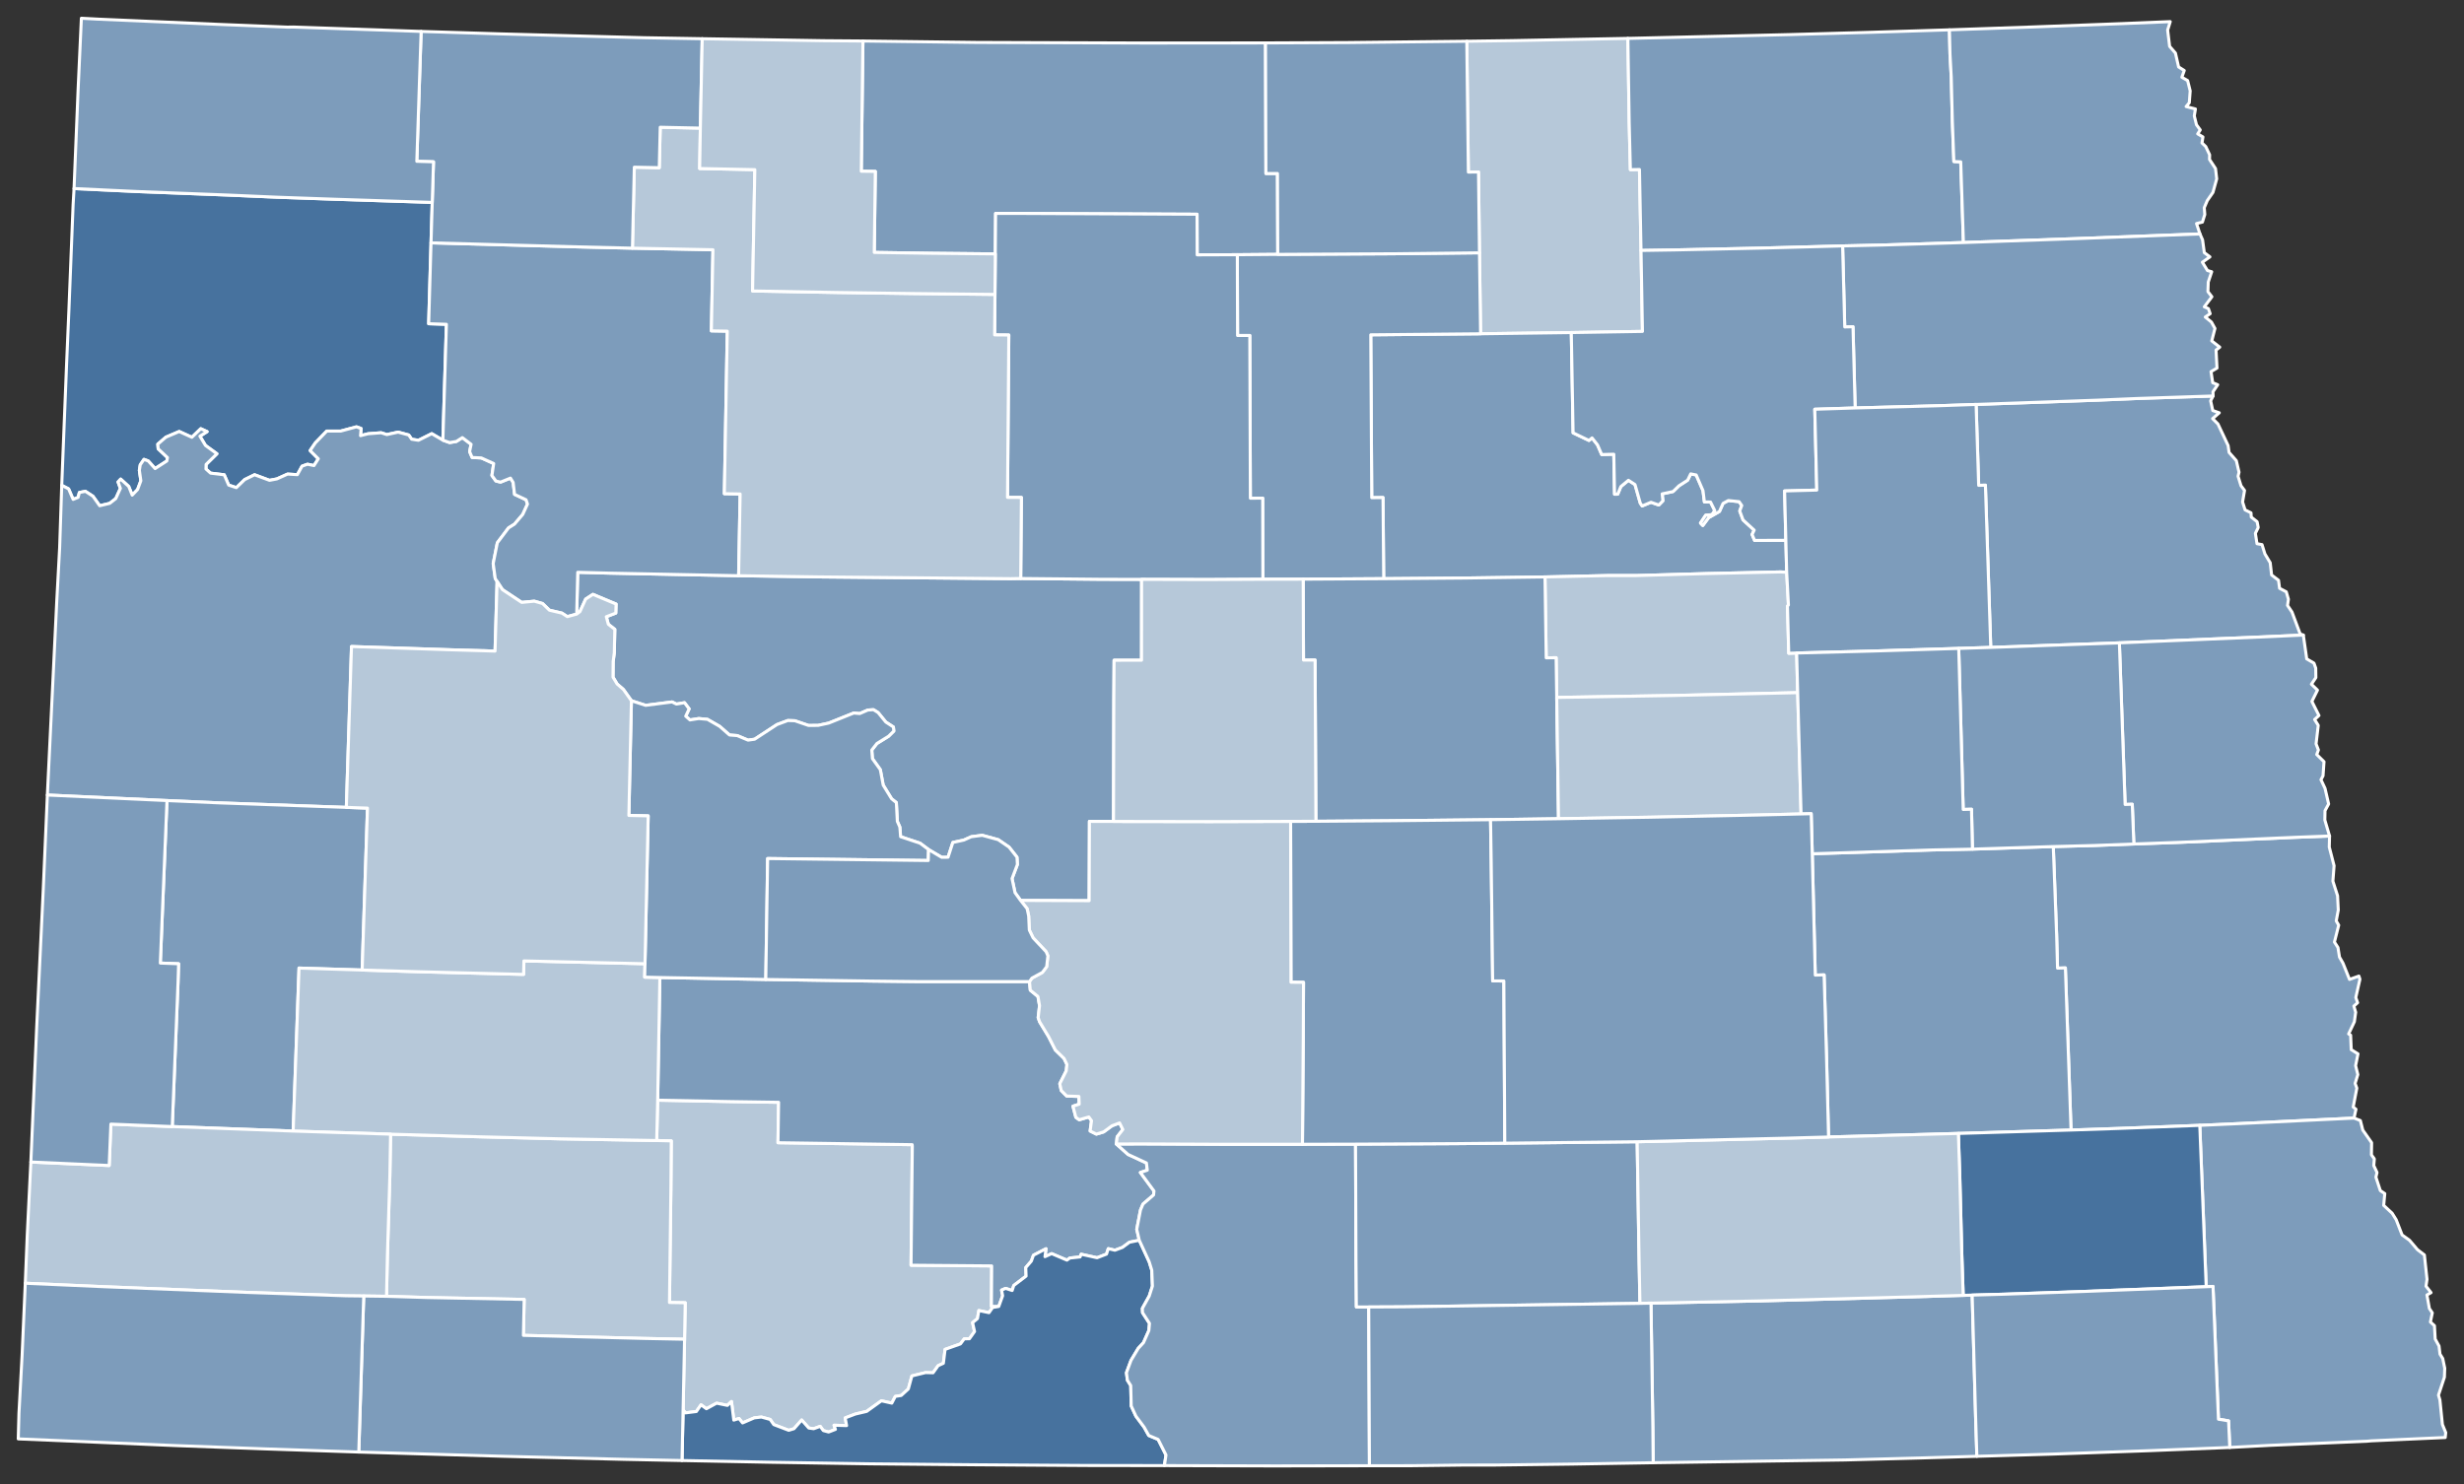 <?xml version="1.0" encoding="UTF-8" standalone="no"?>
<svg
   version="1.2"
   width="810"
   height="488"
   viewBox="0 0 810 488"
   stroke-linecap="round"
   stroke-linejoin="round"
   id="svg2817"
   sodipodi:docname="ND-08112022-ballot-1-counties.svg"
   inkscape:version="1.2.2 (732a01da63, 2022-12-09)"
   xmlns:inkscape="http://www.inkscape.org/namespaces/inkscape"
   xmlns:sodipodi="http://sodipodi.sourceforge.net/DTD/sodipodi-0.dtd"
   xmlns="http://www.w3.org/2000/svg"
   xmlns:svg="http://www.w3.org/2000/svg"
   xmlns:rdf="http://www.w3.org/1999/02/22-rdf-syntax-ns#"
   xmlns:cc="http://creativecommons.org/ns#"
   xmlns:dc="http://purl.org/dc/elements/1.1/">
  <rect x="0" y="0" width="810" height="488" fill="#333333" stroke="none"/>
  <defs
     id="defs2821" />
  <sodipodi:namedview
     pagecolor="#ffffff"
     bordercolor="#666666"
     borderopacity="1"
     objecttolerance="10"
     gridtolerance="10"
     guidetolerance="10"
     inkscape:pageopacity="0"
     inkscape:pageshadow="2"
     inkscape:window-width="1920"
     inkscape:window-height="1017"
     id="namedview2819"
     showgrid="false"
     inkscape:zoom="1.1027504"
     inkscape:cx="403.98988"
     inkscape:cy="244.84235"
     inkscape:window-x="-8"
     inkscape:window-y="-8"
     inkscape:window-maximized="1"
     inkscape:current-layer="North Dakota"
     inkscape:showpageshadow="2"
     inkscape:pagecheckerboard="0"
     inkscape:deskcolor="#d1d1d1" />
  <g
     id="North Dakota"
     transform="translate(5,5)"
     stroke="white"
     stroke-width="1"
     style="fill:#e27f90;fill-opacity:1">
    <path
       d="M 19.34 57 40.17 57.98 70.02 59.14 86.27 59.85 104.98 60.51 137.09 61.55 136.69 74.85 135.92 101.44 141.75 101.63 140.59 139.73 136.93 137.59 132.55 139.77 130.33 139.42 129.37 138.03 125.88 137.08 122.16 137.89 120.28 137.29 116 137.62 113.52 138.25 113.71 135.9 112.18 135.34 107.01 136.74 102.42 136.74 98.66 140.63 96.95 143.15 99.64 145.85 98.22 148.08 96.07 147.64 94.29 148.28 92.76 151.07 89.53 150.88 86 152.47 83.6 152.93 78.68 151.1 75.43 152.69 72.7 155.34 70.17 154.5 68.71 151.11 64.22 150.57 62.71 149.21 62.75 147.7 66.31 144.2 62.55 141.47 60.72 138.42 63.08 136.92 61 135.96 58.08 138.78 53.91 136.88 49.54 138.74 46.87 141.04 47 142.57 50.05 145.45 49.84 146.58 45.99 149.07 43.74 146.57 42.33 146.04 41.1 147.84 40.81 149.65 41.3 153.08 40.23 155.95 38.46 157.8 37.32 154.95 34.67 152.53 33.81 153.47 34.58 155.58 33.06 158.94 31.07 160.5 27.77 161.29 25.55 158.16 23.08 156.55 21.09 156.93 20.68 158.54 19.04 159.2 17.55 155.74 15.29 154.58 16.89 114.71 17.66 96.75 19.03 62.33 19.34 57 Z"
       id="Williams"
       fill="#b3c4db"
       style="fill:#47729e;fill-opacity:1" />
    <path
       d="M 211.2 356.74 235.48 357.21 250.95 357.44 250.75 370.73 294.86 371.37 294.91 371.81 294.49 411.01 321 411.23 320.91 424.51 323.33 424.57 321.31 424.9 320.12 426.61 316.78 425.91 316.34 428.55 314.72 429.89 315.37 432.81 313.69 435.18 311.98 435.21 310.74 436.88 305.68 438.68 305.12 443.25 303.4 444.03 301.73 446.37 299.26 446.31 294.77 447.41 293.6 451.69 291.26 453.84 289.32 454.14 288.17 456.36 284.75 455.59 279.91 459.07 276.19 459.94 272.85 461.21 273.31 463.75 269.18 463.62 269.63 464.99 267.4 465.85 265.65 465.38 264.63 463.98 262.48 464.77 260.87 464.54 258.54 461.9 256.01 464.77 254.28 465.29 249.36 463.41 248.19 461.72 245.3 460.93 242.95 461.2 239.11 462.86 237.94 461.41 236.22 461.94 235.46 455.83 234.12 457.1 230.57 456.37 227.22 458.2 225.46 456.91 223.92 459.11 220.33 459.56 219.56 458.6 220.04 435.34 220.26 423.35 215.08 423.26 215.55 385.61 215.67 370.12 210.88 370.01 211.2 356.74 Z"
       id="Grant"
       fill="#b8e0da"
       style="fill:#b6c8d9;fill-opacity:1" />
    <path
       d="M 644.61 127.98 684.41 126.58 697.72 126.02 722.52 125.2 721.71 126.79 722.41 129.98 724.55 130.73 722.36 132.65 724.12 134.41 727.46 141.5 727.77 143.76 730.16 146.47 731.04 150.26 730.73 151.59 731.69 154.71 732.86 156.27 732.21 160.04 733.03 162.65 734.98 163.62 735.07 165.03 736.99 166.54 737.35 168.45 736.42 170.36 736.95 173.77 738.6 174.07 739.55 177.12 741.3 180.04 741.75 184.06 744.03 185.8 744.37 188.43 746.58 189.6 747.28 192.04 746.99 194.07 748.46 196.25 751.14 203.44 752.18 203.81 737.75 204.46 691.71 206.37 649.43 207.87 647.67 154.53 645.46 154.59 644.61 127.98 Z"
       id="Grand Forks"
       fill="#b1e486"
       style="fill:#7d9cbb;fill-opacity:1" />
    <path
       d="M 15.29 154.58 17.55 155.74 19.04 159.2 20.68 158.54 21.09 156.93 23.08 156.55 25.55 158.16 27.77 161.29 31.07 160.5 33.06 158.94 34.58 155.58 33.81 153.47 34.67 152.53 37.32 154.95 38.46 157.8 40.23 155.95 41.3 153.08 40.81 149.65 41.1 147.84 42.33 146.04 43.74 146.57 45.99 149.07 49.84 146.58 50.05 145.45 47 142.57 46.87 141.04 49.54 138.74 53.91 136.88 58.08 138.78 61 135.96 63.08 136.92 60.72 138.42 62.55 141.47 66.31 144.2 62.75 147.7 62.71 149.21 64.22 150.57 68.71 151.11 70.17 154.5 72.7 155.34 75.43 152.69 78.68 151.1 83.6 152.93 86 152.47 89.53 150.88 92.76 151.07 94.29 148.28 96.07 147.64 98.22 148.08 99.64 145.85 96.95 143.15 98.66 140.63 102.42 136.74 107.01 136.74 112.18 135.34 113.71 135.9 113.52 138.25 116 137.62 120.28 137.29 122.16 137.89 125.88 137.08 129.37 138.03 130.33 139.42 132.55 139.77 136.93 137.59 140.59 139.73 142.82 140.52 145.01 140.15 146.99 138.89 149.87 141.08 149.38 143.49 150.2 145.42 153.22 145.57 157.29 147.41 156.71 151.34 158.03 153.16 159.55 153.52 162.81 152.2 163.69 153.62 164.16 157.55 167.93 159.32 168.41 160.74 166.85 164.15 164.13 167.34 162.15 168.6 158.49 173.47 157.13 180.3 157.8 185.21 158.41 186.17 157.74 209.08 143.12 208.65 110.55 207.58 108.85 260.47 67.15 258.99 49.89 258.23 10.57 256.41 13.66 192.66 14.61 175.06 15.29 154.58 Z"
       id="McKenzie"
       fill="#cbdc93"
       style="fill:#7d9cbb;fill-opacity:1" />
    <path
       d="M 477.18 8.56 492.25 8.35 530.14 7.62 530.57 35.27 530.96 50.78 533.95 50.73 534.46 77.35 534.93 103.97 511.54 104.35 481.72 104.75 481.35 78.12 481.03 51.55 477.7 51.59 477.18 8.56 Z"
       id="Towner"
       fill="#e4c9a0"
       style="fill:#b6c8d9;fill-opacity:1" />
    <path
       d="M 669.98 273.35 683.26 273.01 696.47 272.51 711.85 271.95 749.38 270.32 760.8 269.88 760.71 273.52 762.29 279.65 761.9 284.73 763.44 289.54 763.67 294.22 763 297.8 763.81 299.21 762.41 304.75 763.57 306.55 764.07 309.69 765.22 311.7 767.36 317.03 770.45 315.93 770.79 316.97 769.43 322.99 770.03 324.7 768.8 325.8 769.39 327.84 768.96 330.95 767.07 334.96 767.73 335.36 767.93 340.13 770.15 341.51 769.37 345.39 770.1 348.33 769.21 351.22 769.77 352.78 768.58 359 769.49 359.72 768.85 362.63 731.09 364.44 718.14 365.02 691.58 366.03 675.82 366.56 673.96 313.25 671.38 313.33 671.08 302.43 669.98 273.35 Z"
       id="Cass"
       fill="#94bbeb"
       style="fill:#7d9cbb;fill-opacity:1" />
    <path
       d="M 481.72 104.75 511.54 104.35 512.13 137.32 517.35 139.82 518.36 138.99 520.16 141.28 521.53 144.45 525.51 144.35 525.76 157.5 526.8 157.48 527.83 154.98 530.32 152.92 532.48 154.32 534.21 160.43 534.84 161.35 537.73 160.15 540.31 161.05 541.65 159.67 541.41 157.38 544.99 156.62 546.94 154.72 549.78 152.89 550.79 150.81 552.6 151.17 554.83 156.32 555.29 160.03 557.31 160.07 558.7 162.88 557.83 164.22 555.71 164.41 554.01 166.98 554.77 167.78 556.67 165.21 560.24 163.18 561.43 160.5 563.17 159.57 566.7 159.95 567.58 161.21 566.91 163.01 568 165.95 571.66 169.31 570.97 170.75 571.8 172.69 582.07 172.65 582.34 183.17 580.35 183.05 556.06 183.59 532.75 184.25 523.28 184.25 502.89 184.7 476.4 185.06 449.87 185.27 449.64 158.6 445.94 158.64 445.62 105.09 481.72 104.75 Z"
       id="Benson"
       fill="#d8e9e9"
       style="fill:#7d9cbb;fill-opacity:1" />
    <path
       d="M 691.71 206.37 737.75 204.46 752.18 203.81 753.3 211.65 755.68 213.04 756.26 214.69 756.3 217.8 754.84 219.97 756.84 221.91 754.99 225.63 757.32 230.27 755.89 231.58 757.09 233.5 756.37 239.59 757.14 241.59 756.59 243.09 758.98 245.45 758.66 250.09 757.98 251.37 759.31 254.21 760.5 259.36 759.31 261.55 759.25 264.61 760.8 269.88 749.38 270.32 711.85 271.95 696.47 272.51 695.95 259.44 693.6 259.51 691.71 206.37 Z"
       id="Traill"
       fill="#cdec98"
       style="fill:#7d9cbb;fill-opacity:1" />
    <path
       d="M 237.81 184.3 264.29 184.69 327.25 185.27 330.54 185.21 357 185.47 370.28 185.5 370.26 212.08 361.24 212.09 361.15 225.11 361.04 265.09 353.13 265.07 353.04 291.15 330.5 291.06 328.67 288.52 327.69 283.88 329.45 279.25 329.32 276.85 326.72 273.54 323.15 271.09 317.89 269.65 314.28 270.12 311.86 271.21 308.23 272.01 306.66 276.86 304.56 276.89 300.25 274.34 297.48 272.26 291.06 270.11 290.81 266.95 289.98 265.06 289.66 258.89 288.11 257.66 285.34 253.15 284.39 248.06 281.8 244.45 281.58 241.62 283.26 239.47 287.12 237.07 288.83 235.37 288.69 234.04 286.2 232.42 283.66 229.3 282.14 228.35 280.28 228.47 277.63 229.62 275.66 229.45 267.41 232.76 263.93 233.51 260.79 233.53 256.29 231.99 254 231.91 250.43 233.24 243.07 238.06 240.91 238.36 237.36 236.87 234.81 236.67 231.58 233.83 227.56 231.52 224.7 231.26 221.81 231.72 220.42 230.48 221.54 228.08 220.02 226.05 217.36 226.5 215.93 225.8 207.25 226.92 202.57 225.41 199.95 221.71 197.86 219.89 196.52 217.65 196.57 212.53 196.94 209.66 197.11 201.93 194.98 200.26 194.31 197.78 197.43 196.58 197.53 193.62 189.91 190.43 187.53 191.98 185.66 196.09 184.58 196.91 184.92 183.17 195.5 183.45 237.81 184.3 Z"
       id="McLean"
       fill="#d5bca5"
       style="fill:#7d9cbb;fill-opacity:1" />
    <path
       d="M 530.14 7.62 583.02 6.38 610.05 5.62 635.84 4.81 636.03 12.79 636.44 20.36 636.8 34.81 637.3 48.11 639.56 48.21 640.44 74.75 613.99 75.56 600.73 75.86 574.2 76.57 545.43 77.18 534.46 77.35 533.95 50.73 530.96 50.78 530.57 35.27 530.14 7.62 Z"
       id="Cavalier"
       fill="#dbe5d2"
       style="fill:#7d9cbb;fill-opacity:1" />
    <path
       d="M 212.05 316.41 246.74 317.05 281.6 317.58 297.14 317.75 333.43 317.75 333.69 320.58 336.21 322.65 336.73 325.67 336.28 329.59 336.76 330.98 339.68 335.8 341.94 340.25 344.79 343.02 345.73 345 345.51 347.1 343.39 351.33 343.87 353.57 345.67 355.38 349.67 355.51 349.77 358.05 347.72 358.72 348.67 362.38 349.78 363.18 352.93 362.26 353.82 363.48 353.36 366.88 355.41 367.9 357.8 367.18 360.56 365.16 363.05 364.22 364.12 366.39 362.25 368.78 361.99 371.15 365.84 374.59 371.87 377.38 372.16 379.76 369.88 380.52 374.35 386.6 374.22 387.91 370.74 390.91 369.91 392.88 368.69 399.21 369.52 402.8 366.29 403.45 363.99 405.15 361.51 406.08 359.33 405.56 358.75 407.36 355.64 408.55 350.41 407.4 350.06 408.29 346.68 408.65 345.74 409.34 340.72 407.2 338.52 408.2 338.86 405.59 334.73 407.72 334.04 409.65 332.2 411.79 332.31 414.59 328.26 417.67 327.73 419.32 325.59 418.62 324.25 419.19 324.6 421.04 323.33 424.57 320.91 424.51 321 411.23 294.49 411.01 294.91 371.81 294.86 371.37 250.75 370.73 250.95 357.44 235.48 357.21 211.2 356.74 211.92 316.53 212.05 316.41 Z"
       id="Morton"
       fill="#9a94d1"
       style="fill:#7d9cbb;fill-opacity:1" />
    <path
       d="M 718.14 365.02 731.09 364.44 768.85 362.63 770.93 363.43 771.73 366.57 774.63 370.72 774.57 374.72 775.52 376.03 775.34 378.25 776.41 380.52 776.04 382.05 777.49 386.47 778.96 387.46 778.6 391.33 781.39 393.93 782.71 396.05 784.65 401.05 787.09 402.81 789.71 405.89 791.98 407.63 792.84 415.64 792.51 417.89 794.17 420.02 792.82 420.79 793.61 425.22 794.58 426.67 793.96 429.68 795.29 430.89 795.53 435.29 796.79 437.57 797.11 440.24 798.01 441.69 798.67 444.88 798.56 447.82 796.61 453.73 797.08 455.29 797.9 463.36 799 466.05 798.83 467.66 774.55 468.75 773.1 468.88 741.33 470.23 728 470.93 727.61 462.19 724.28 461.64 722.49 417.98 720.25 418.07 718.14 365.02 Z"
       id="Richland"
       fill="#e8ead8"
       style="fill:#7d9cbb;fill-opacity:1" />
    <path
       d="M 635.84 4.81 662.23 3.9 692.2 2.78 708.43 2.11 707.58 4.89 708.23 10.24 710.14 12.45 711.18 17.01 713.04 18.18 712.25 20.4 714.15 21.49 714.99 24.88 714.7 28.79 713.66 30.04 716.71 30.83 716.34 33.11 717.06 36.03 718.3 37.72 717.46 39.01 719.18 40.03 718.87 42.01 720.1 43.18 721.38 45.9 721.34 47.42 723.32 50.44 723.71 53.81 722.47 58.27 720.61 60.95 719.61 63.3 719.79 65.53 719.01 68.03 717.08 68.5 718.2 71.92 677.99 73.44 640.44 74.75 639.56 48.21 637.3 48.11 636.8 34.81 636.44 20.36 636.03 12.79 635.84 4.81 Z"
       id="Pembina"
       fill="#bbea90"
       style="fill:#7d9cbb;fill-opacity:1" />
    <path
       d="M 600.73 75.86 613.99 75.56 640.44 74.75 677.99 73.44 718.2 71.92 719.06 73.87 719.63 78.07 721.48 79.46 718.99 81.22 720.67 83.95 722.06 84.35 720.93 87.73 720.82 90.89 722.12 92.58 719.63 95.89 720.97 96.46 721.56 98.15 719.95 99.24 721.97 100.9 723.13 103 722.08 107.09 724.71 109.15 723.49 110.11 723.8 116.03 721.84 117.19 722.39 120.84 724.04 121.5 722.48 123.82 722.52 125.2 697.72 126.02 684.41 126.58 644.61 127.98 631.88 128.42 604.85 129.14 604.14 102.43 601.43 102.5 600.73 75.86 Z"
       id="Walsh"
       fill="#cde2b7"
       style="fill:#7d9cbb;fill-opacity:1" />
    <path
       d="M 219.2 475.23 219.56 458.6 220.33 459.56 223.92 459.11 225.46 456.91 227.22 458.2 230.57 456.37 234.12 457.1 235.46 455.83 236.22 461.94 237.94 461.41 239.11 462.86 242.95 461.2 245.3 460.93 248.19 461.72 249.36 463.41 254.28 465.29 256.01 464.77 258.54 461.9 260.87 464.54 262.48 464.77 264.63 463.98 265.65 465.38 267.4 465.85 269.63 464.99 269.18 463.62 273.31 463.75 272.85 461.21 276.19 459.94 279.91 459.07 284.75 455.59 288.17 456.36 289.32 454.14 291.26 453.84 293.6 451.69 294.77 447.41 299.26 446.31 301.73 446.37 303.4 444.03 305.12 443.25 305.68 438.68 310.74 436.88 311.98 435.21 313.69 435.18 315.37 432.81 314.72 429.89 316.34 428.55 316.78 425.91 320.12 426.61 321.31 424.9 323.33 424.57 324.6 421.04 324.25 419.19 325.59 418.62 327.73 419.32 328.26 417.67 332.31 414.59 332.2 411.79 334.04 409.65 334.73 407.72 338.86 405.59 338.52 408.2 340.72 407.2 345.74 409.34 346.68 408.65 350.06 408.29 350.41 407.4 355.64 408.55 358.75 407.36 359.33 405.56 361.51 406.08 363.99 405.15 366.29 403.45 369.52 402.8 372.77 409.87 373.63 412.65 373.84 417.89 372.79 421.15 370.53 425.21 370.59 426.61 372.88 430.13 372.67 432.49 370.91 436.46 369.18 438.34 366.8 442.3 365.3 446.36 365.62 448.83 366.71 450.56 366.87 457.28 368.41 460.63 371.11 464.25 372.64 466.99 375.72 468.28 378.3 473.4 377.78 476.9 352.34 476.86 314.91 476.62 280.93 476.31 248.56 475.8 219.2 475.23 Z"
       id="Sioux"
       fill="#c4e4e2"
       style="fill:#47729e;fill-opacity:1" />
    <path
       d="M 511.54 104.35 534.93 103.97 534.46 77.35 545.43 77.18 574.2 76.57 600.73 75.86 601.43 102.5 604.14 102.43 604.85 129.14 591.58 129.56 592.24 156.14 581.66 156.42 582.07 172.65 571.8 172.69 570.97 170.75 571.66 169.31 568 165.95 566.91 163.01 567.58 161.21 566.7 159.95 563.17 159.57 561.43 160.5 560.24 163.18 556.67 165.21 554.77 167.78 554.01 166.98 555.71 164.41 557.83 164.22 558.7 162.88 557.31 160.07 555.29 160.03 554.83 156.32 552.6 151.17 550.79 150.81 549.78 152.89 546.94 154.72 544.99 156.62 541.41 157.38 541.65 159.67 540.31 161.05 537.73 160.15 534.84 161.35 534.21 160.43 532.48 154.32 530.32 152.92 527.83 154.98 526.8 157.48 525.76 157.5 525.51 144.35 521.53 144.45 520.16 141.28 518.36 138.99 517.35 139.82 512.13 137.32 511.54 104.35 Z"
       id="Ramsey"
       fill="#cee8ef"
       style="fill:#7d9cbb;fill-opacity:1" />
    <path
       d="M 278.68 8.48 316.06 8.95 371.28 9.14 411.02 9.11 411.15 52.05 414.95 52.04 415.04 78.64 401.75 78.75 388.55 78.8 388.51 65.44 328.88 65.17 322.29 65.17 322.19 78.48 301.44 78.28 282.4 78 282.75 51.36 278.13 51.3 278.68 8.48 Z"
       id="Bottineau"
       fill="#c7d5e6"
       style="fill:#7d9cbb;fill-opacity:1" />
    <path
       d="M 123.4 367.92 151.93 368.76 178.69 369.44 210.88 370.01 215.67 370.12 215.55 385.61 215.08 423.26 220.26 423.35 220.04 435.34 206.74 435.08 167.06 434.07 167.31 422.25 135.36 421.63 122.06 421.23 122.35 407.91 123.16 381.61 123.4 367.92 Z"
       id="Hettinger"
       fill="#bce4ec"
       style="fill:#b6c8d9;fill-opacity:1" />
    <path
       d="M 136.69 74.85 185.2 76.18 202.9 76.6 229.37 77.12 228.85 103.79 234.08 103.88 233.12 157.33 238.31 157.42 237.81 184.3 195.5 183.45 184.92 183.17 184.58 196.91 181.5 197.75 179.71 196.59 175.61 195.63 173.35 193.44 170.64 192.67 166.5 193.07 160.17 188.87 158.41 186.17 157.8 185.21 157.13 180.3 158.49 173.47 162.15 168.6 164.13 167.34 166.85 164.15 168.41 160.74 167.93 159.32 164.16 157.55 163.69 153.62 162.81 152.2 159.55 153.52 158.03 153.16 156.71 151.34 157.29 147.41 153.22 145.57 150.2 145.42 149.38 143.49 149.87 141.08 146.99 138.89 145.01 140.15 142.82 140.52 140.59 139.73 141.75 101.63 135.92 101.44 136.69 74.85 Z"
       id="Mountrail"
       fill="#f3d7d4"
       style="fill:#7d9cbb;fill-opacity:1" />
    <path
       d="M 361.99 371.15 370.09 371.12 396.59 371.24 423.16 371.24 440.61 371.2 440.76 409.23 440.88 424.72 444.95 424.74 445.18 476.94 414.17 477 377.78 476.9 378.3 473.4 375.72 468.28 372.64 466.99 371.11 464.25 368.41 460.63 366.87 457.28 366.71 450.56 365.62 448.83 365.3 446.36 366.8 442.3 369.18 438.34 370.91 436.46 372.67 432.49 372.88 430.13 370.59 426.61 370.53 425.21 372.79 421.15 373.84 417.89 373.63 412.65 372.77 409.87 369.52 402.8 368.69 399.21 369.91 392.88 370.74 390.91 374.22 387.91 374.35 386.6 369.88 380.52 372.16 379.76 371.87 377.38 365.84 374.59 361.99 371.15 Z"
       id="Emmons"
       fill="#cee9e7"
       style="fill:#7d9cbb;fill-opacity:1" />
    <path
       d="M 401.75 78.75 415.04 78.64 452.6 78.44 481.35 78.12 481.72 104.75 445.62 105.09 445.94 158.64 449.64 158.6 449.87 185.27 423.4 185.43 410.15 185.46 410.09 158.79 406.04 158.81 405.85 105.31 401.83 105.31 401.75 78.75 Z"
       id="Pierce"
       fill="#e8c7b1"
       style="fill:#7d9cbb;fill-opacity:1" />
    <path
       d="M 49.89 258.23 67.15 258.99 108.85 260.47 115.8 260.71 114.05 313.95 93.3 313.3 91.37 366.9 51.62 365.42 53.53 317.89 53.71 311.89 47.7 311.66 49.89 258.23 Z"
       id="Billings"
       fill="#f4ddd3"
       style="fill:#7d9cbb;fill-opacity:1" />
    <path
       d="M 590.75 275.72 630.14 274.47 643.41 274.2 669.98 273.35 671.08 302.43 671.38 313.33 673.96 313.25 675.82 366.56 638.78 367.68 596.11 368.85 595.44 342.53 594.64 315.54 591.74 315.62 590.75 275.72 Z"
       id="Barnes"
       fill="#b6a8f0"
       style="fill:#7d9cbb;fill-opacity:1" />
    <path
       d="M 502.89 184.7 523.28 184.25 532.75 184.25 556.06 183.59 580.35 183.05 582.34 183.17 582.92 193.93 582.6 194.31 583.02 209.79 585.62 209.71 585.96 222.75 544.09 223.7 506.75 224.32 506.55 211.26 503.29 211.3 502.89 184.7 Z"
       id="Eddy"
       fill="#e7d5a7"
       style="fill:#b6c8d9;fill-opacity:1" />
    <path
       d="M 582.34 183.17 582.07 172.65 581.66 156.42 592.24 156.14 591.58 129.56 604.85 129.14 631.88 128.42 644.61 127.98 645.46 154.59 647.67 154.53 649.43 207.87 638.9 208.2 610.54 209.07 585.62 209.71 583.02 209.79 582.6 194.31 582.92 193.93 582.34 183.17 Z"
       id="Nelson"
       fill="#f1c9ad"
       style="fill:#7d9cbb;fill-opacity:1" />
    <path
       d="M 423.4 185.43 449.87 185.27 476.4 185.06 502.89 184.7 503.29 211.3 506.55 211.26 506.75 224.32 507.33 264.2 484.99 264.52 451.88 264.86 427.58 265.04 427.31 212.02 423.51 212.04 423.4 185.43 Z"
       id="Wells"
       fill="#a5a7e4"
       style="fill:#7d9cbb;fill-opacity:1" />
    <path
       d="M 114.05 313.95 132.95 314.52 167.12 315.38 167.23 310.95 207.03 311.88 206.93 316.29 212.05 316.41 211.92 316.53 211.2 356.74 210.88 370.01 178.69 369.44 151.93 368.76 123.4 367.92 91.37 366.9 93.3 313.3 114.05 313.95 Z"
       id="Stark"
       fill="#c6edcf"
       style="fill:#b6c8d9;fill-opacity:1" />
    <path
       d="M 202.57 225.41 207.25 226.92 215.93 225.8 217.36 226.5 220.02 226.05 221.54 228.08 220.42 230.48 221.81 231.72 224.7 231.26 227.56 231.52 231.58 233.83 234.81 236.67 237.36 236.87 240.91 238.36 243.07 238.06 250.43 233.24 254 231.91 256.29 231.99 260.79 233.53 263.93 233.51 267.41 232.76 275.66 229.45 277.63 229.62 280.28 228.47 282.14 228.35 283.66 229.3 286.2 232.42 288.69 234.04 288.83 235.37 287.12 237.07 283.26 239.47 281.58 241.62 281.8 244.45 284.39 248.06 285.34 253.15 288.11 257.66 289.66 258.89 289.98 265.06 290.81 266.95 291.06 270.11 297.48 272.26 300.25 274.34 300.15 277.94 247.35 277.29 246.74 317.05 212.05 316.41 206.93 316.29 207.03 311.88 208.08 263.26 201.73 263.12 202.57 225.41 Z"
       id="Mercer"
       fill="#abe3a6"
       style="fill:#7d9cbb;fill-opacity:1" />
    <path
       d="M 5.14 377.07 30.89 378.22 31.45 364.61 51.62 365.42 91.37 366.9 123.4 367.92 123.16 381.61 122.35 407.91 122.06 421.23 114.57 421.13 108.78 421.06 75.78 419.93 29.15 418.07 3.31 416.93 3.96 401.06 5.14 377.07 Z"
       id="Slope"
       fill="#8e94e1"
       style="fill:#b6c8d9;fill-opacity:1" />
    <path
       d="M 114.57 421.13 122.06 421.23 135.36 421.63 167.31 422.25 167.06 434.07 206.74 435.08 220.04 435.34 219.56 458.6 219.2 475.23 200.18 474.84 160.31 473.83 112.94 472.44 114.57 421.13 Z"
       id="Adams"
       fill="#c6a2a0"
       style="fill:#7d9cbb;fill-opacity:1" />
    <path
       d="M 538.45 475.95 538.35 464.37 537.73 423.47 573.78 422.74 618.47 421.55 640.37 420.92 643.32 420.83 644.44 460.6 644.86 473.84 625.93 474.4 601.51 475.04 538.45 475.95 Z"
       id="Dickey"
       fill="#a0abe9"
       style="fill:#7d9cbb;fill-opacity:1" />
    <path
       d="M 322.08 91.8 322.19 78.48 322.29 65.17 328.88 65.17 388.51 65.44 388.55 78.8 401.75 78.75 401.83 105.31 405.85 105.31 406.04 158.81 410.09 158.79 410.15 185.46 392.02 185.56 370.28 185.5 357 185.47 330.54 185.21 330.77 158.57 326.2 158.54 326.63 105.16 321.97 105.12 322.08 91.8 Z"
       id="McHenry"
       fill="#9fc4c7"
       style="fill:#7d9cbb;fill-opacity:1" />
    <path
       d="M 225.23 37.12 225 50.41 243.14 50.78 242.4 90.67 270.08 91.17 295.52 91.52 322.08 91.8 321.97 105.12 326.63 105.16 326.2 158.54 330.77 158.57 330.54 185.21 327.25 185.27 264.29 184.69 237.81 184.3 238.31 157.42 233.12 157.33 234.08 103.88 228.85 103.79 229.37 77.12 202.9 76.6 203.52 49.97 211.72 50.14 212.04 36.84 225.23 37.12 Z"
       id="Ward"
       fill="#d5d6f7"
       style="fill:#b6c8d9;fill-opacity:1" />
    <path
       d="M 440.61 371.2 473.71 371.03 489.68 370.88 533.19 370.41 533.84 410.2 534.11 423.55 456.1 424.69 444.95 424.74 440.88 424.72 440.76 409.23 440.61 371.2 Z"
       id="Logan"
       fill="#c7f1bc"
       style="fill:#7d9cbb;fill-opacity:1" />
    <path
       d="M 638.9 208.2 649.43 207.87 691.71 206.37 693.6 259.51 695.95 259.44 696.47 272.51 683.26 273.01 669.98 273.35 643.41 274.2 643.1 261.08 640.37 261.15 638.9 208.2 Z"
       id="Steele"
       fill="#ccdfe7"
       style="fill:#7d9cbb;fill-opacity:1" />
    <path
       d="M 638.78 367.68 675.82 366.56 691.58 366.03 718.14 365.02 720.25 418.07 680.27 419.62 653.65 420.54 643.32 420.83 640.37 420.92 639.92 407.58 639.23 381.01 638.78 367.68 Z"
       id="Ransom"
       fill="#cad1f8"
       style="fill:#47729e;fill-opacity:1" />
    <path
       d="M 411.02 9.11 438.1 8.99 477.18 8.56 477.7 51.59 481.03 51.55 481.35 78.12 452.6 78.44 415.04 78.64 414.95 52.04 411.15 52.05 411.02 9.11 Z"
       id="Rolette"
       fill="#f1c1ac"
       style="fill:#7d9cbb;fill-opacity:1" />
    <path
       d="M 133.44 5.33 159.86 6.15 206.7 7.4 225.84 7.73 225.23 37.12 212.04 36.84 211.72 50.14 203.52 49.97 202.9 76.6 185.2 76.18 136.69 74.85 137.09 61.55 137.51 48.2 132.02 48.04 133.44 5.33 Z"
       id="Burke"
       fill="#a0eaa0"
       style="fill:#7d9cbb;fill-opacity:1" />
    <path
       d="M 419.27 265.07 427.58 265.04 451.88 264.86 484.99 264.52 485.2 277.7 485.69 317.52 489.37 317.55 489.68 370.88 473.71 371.03 440.61 371.2 423.16 371.24 423.43 335.84 423.51 318 419.38 317.96 419.27 265.07 Z"
       id="Kidder"
       fill="#e9dec5"
       style="fill:#7d9cbb;fill-opacity:1" />
    <path
       d="M 506.75 224.32 544.09 223.7 585.96 222.75 587.07 262.63 573.76 262.96 537.68 263.7 507.33 264.2 506.75 224.32 Z"
       id="Foster"
       fill="#cfdbb3"
       style="fill:#b6c8d9;fill-opacity:1" />
    <path
       d="M 10.57 256.41 49.89 258.23 47.7 311.66 53.71 311.89 53.53 317.89 51.62 365.42 31.45 364.61 30.89 378.22 5.14 377.07 7.06 332.74 9.22 287.4 10.57 256.41 Z"
       id="Golden Valley"
       fill="#dbf1e7"
       style="fill:#7d9cbb;fill-opacity:1" />
    <path
       d="M 330.5 291.06 353.04 291.15 353.13 265.07 361.04 265.09 392.74 265.14 419.27 265.07 419.38 317.96 423.51 318 423.43 335.84 423.16 371.24 396.59 371.24 370.09 371.12 361.99 371.15 362.25 368.78 364.12 366.39 363.05 364.22 360.56 365.16 357.8 367.18 355.41 367.9 353.36 366.88 353.82 363.48 352.93 362.26 349.78 363.18 348.67 362.38 347.72 358.72 349.77 358.05 349.67 355.51 345.67 355.38 343.87 353.57 343.39 351.33 345.51 347.1 345.73 345 344.79 343.02 341.94 340.25 339.68 335.8 336.76 330.98 336.28 329.59 336.73 325.67 336.21 322.65 333.69 320.58 333.43 317.75 334.23 316.6 337.66 314.74 339.08 312.84 339.47 309.3 338.89 307.92 334.61 303.37 333.37 300.8 333.16 296.2 332.65 293.78 330.5 291.06 Z"
       id="Burleigh"
       fill="#b1d9cd"
       style="fill:#b6c8d9;fill-opacity:1" />
    <path
       d="M 3.31 416.93 29.15 418.07 75.78 419.93 108.78 421.06 114.57 421.13 112.94 472.44 82.14 471.4 52.87 470.32 1 468.11 1.23 459.71 2.26 440.64 3.31 416.93 Z"
       id="Bowman"
       fill="#8cd4d9"
       style="fill:#7d9cbb;fill-opacity:1" />
    <path
       d="M 533.19 370.41 582.82 369.22 596.11 368.85 638.78 367.68 639.23 381.01 639.92 407.58 640.37 420.92 618.47 421.55 573.78 422.74 537.73 423.47 534.11 423.55 533.84 410.2 533.19 370.41 Z"
       id="LaMoure"
       fill="#e8e1ac"
       style="fill:#b6c8d9;fill-opacity:1" />
    <path
       d="M 585.96 222.75 585.62 209.71 610.54 209.07 638.9 208.2 640.37 261.15 643.1 261.08 643.41 274.2 630.14 274.47 590.75 275.72 590.4 262.55 587.07 262.63 585.96 222.75 Z"
       id="Griggs"
       fill="#f5e3cd"
       style="fill:#7d9cbb;fill-opacity:1" />
    <path
       d="M 300.25 274.34 304.56 276.89 306.66 276.86 308.23 272.01 311.86 271.21 314.28 270.12 317.89 269.65 323.15 271.09 326.72 273.54 329.32 276.85 329.45 279.25 327.69 283.88 328.67 288.52 330.5 291.06 332.65 293.78 333.16 296.2 333.37 300.8 334.61 303.37 338.89 307.92 339.47 309.3 339.08 312.84 337.66 314.74 334.23 316.6 333.43 317.75 297.14 317.75 281.6 317.58 246.74 317.05 247.35 277.29 300.15 277.94 300.25 274.34 Z"
       id="Oliver"
       fill="#c8e9c4"
       style="fill:#7d9cbb;fill-opacity:1" />
    <path
       d="M 133.44 5.33 132.02 48.04 137.51 48.2 137.09 61.55 104.98 60.51 86.27 59.85 70.02 59.14 40.17 57.98 19.34 57 20.68 24.34 21.75 1 27.41 1.3 67.24 3.03 89.5 3.92 91.51 3.89 133.44 5.33 Z"
       id="Divide"
       fill="#f1f2cb"
       style="fill:#7d9cbb;fill-opacity:1" />
    <path
       d="M 370.28 185.5 392.02 185.56 410.15 185.46 423.4 185.43 423.51 212.04 427.31 212.02 427.58 265.04 419.27 265.07 392.74 265.14 361.04 265.09 361.15 225.11 361.24 212.09 370.26 212.08 370.28 185.5 Z"
       id="Sheridan"
       fill="#c9dfd9"
       style="fill:#b6c8d9;fill-opacity:1" />
    <path
       d="M 484.99 264.52 507.33 264.2 537.68 263.7 573.76 262.96 587.07 262.63 590.4 262.55 590.75 275.72 591.74 315.62 594.64 315.54 595.44 342.53 596.11 368.85 582.82 369.22 533.19 370.41 489.68 370.88 489.37 317.55 485.69 317.52 485.2 277.7 484.99 264.52 Z"
       id="Stutsman"
       fill="#e0e6ec"
       style="fill:#7d9cbb;fill-opacity:1" />
    <path
       d="M 444.95 424.74 456.1 424.69 534.11 423.55 537.73 423.47 538.35 464.37 538.45 475.95 511.57 476.4 486.77 476.71 476.26 476.72 459.02 476.93 445.18 476.94 444.95 424.74 Z"
       id="McIntosh"
       fill="#abea9a"
       style="fill:#7d9cbb;fill-opacity:1" />
    <path
       d="M 643.32 420.83 653.65 420.54 680.27 419.62 720.25 418.07 722.49 417.98 724.28 461.64 727.61 462.19 728 470.93 701.19 472 669.5 473.12 644.86 473.84 644.44 460.6 643.32 420.83 Z"
       id="Sargent"
       fill="#ddefea"
       style="fill:#7d9cbb;fill-opacity:1" />
    <path
       d="M 158.41 186.17 160.17 188.87 166.5 193.07 170.64 192.67 173.35 193.44 175.61 195.63 179.71 196.59 181.5 197.75 184.58 196.91 185.66 196.09 187.53 191.98 189.91 190.43 197.53 193.62 197.43 196.58 194.31 197.78 194.98 200.26 197.11 201.93 196.94 209.66 196.57 212.53 196.52 217.65 197.86 219.89 199.95 221.71 202.57 225.41 201.73 263.12 208.08 263.26 207.03 311.88 167.23 310.95 167.12 315.38 132.95 314.52 114.05 313.95 115.8 260.71 108.85 260.47 110.55 207.58 143.12 208.65 157.74 209.08 158.41 186.17 Z"
       id="Dunn"
       fill="#b1dec6"
       style="fill:#b6c8d9;fill-opacity:1" />
    <path
       d="M 225.23 37.12 225.84 7.73 265.7 8.38 278.68 8.48 278.13 51.3 282.75 51.36 282.4 78 301.44 78.28 322.19 78.48 322.08 91.8 295.52 91.52 270.08 91.17 242.4 90.67 243.14 50.78 225 50.41 225.23 37.12 Z"
       id="Renville"
       fill="#cbe8db"
       style="fill:#b6c8d9;fill-opacity:1" />
  </g>
</svg>
